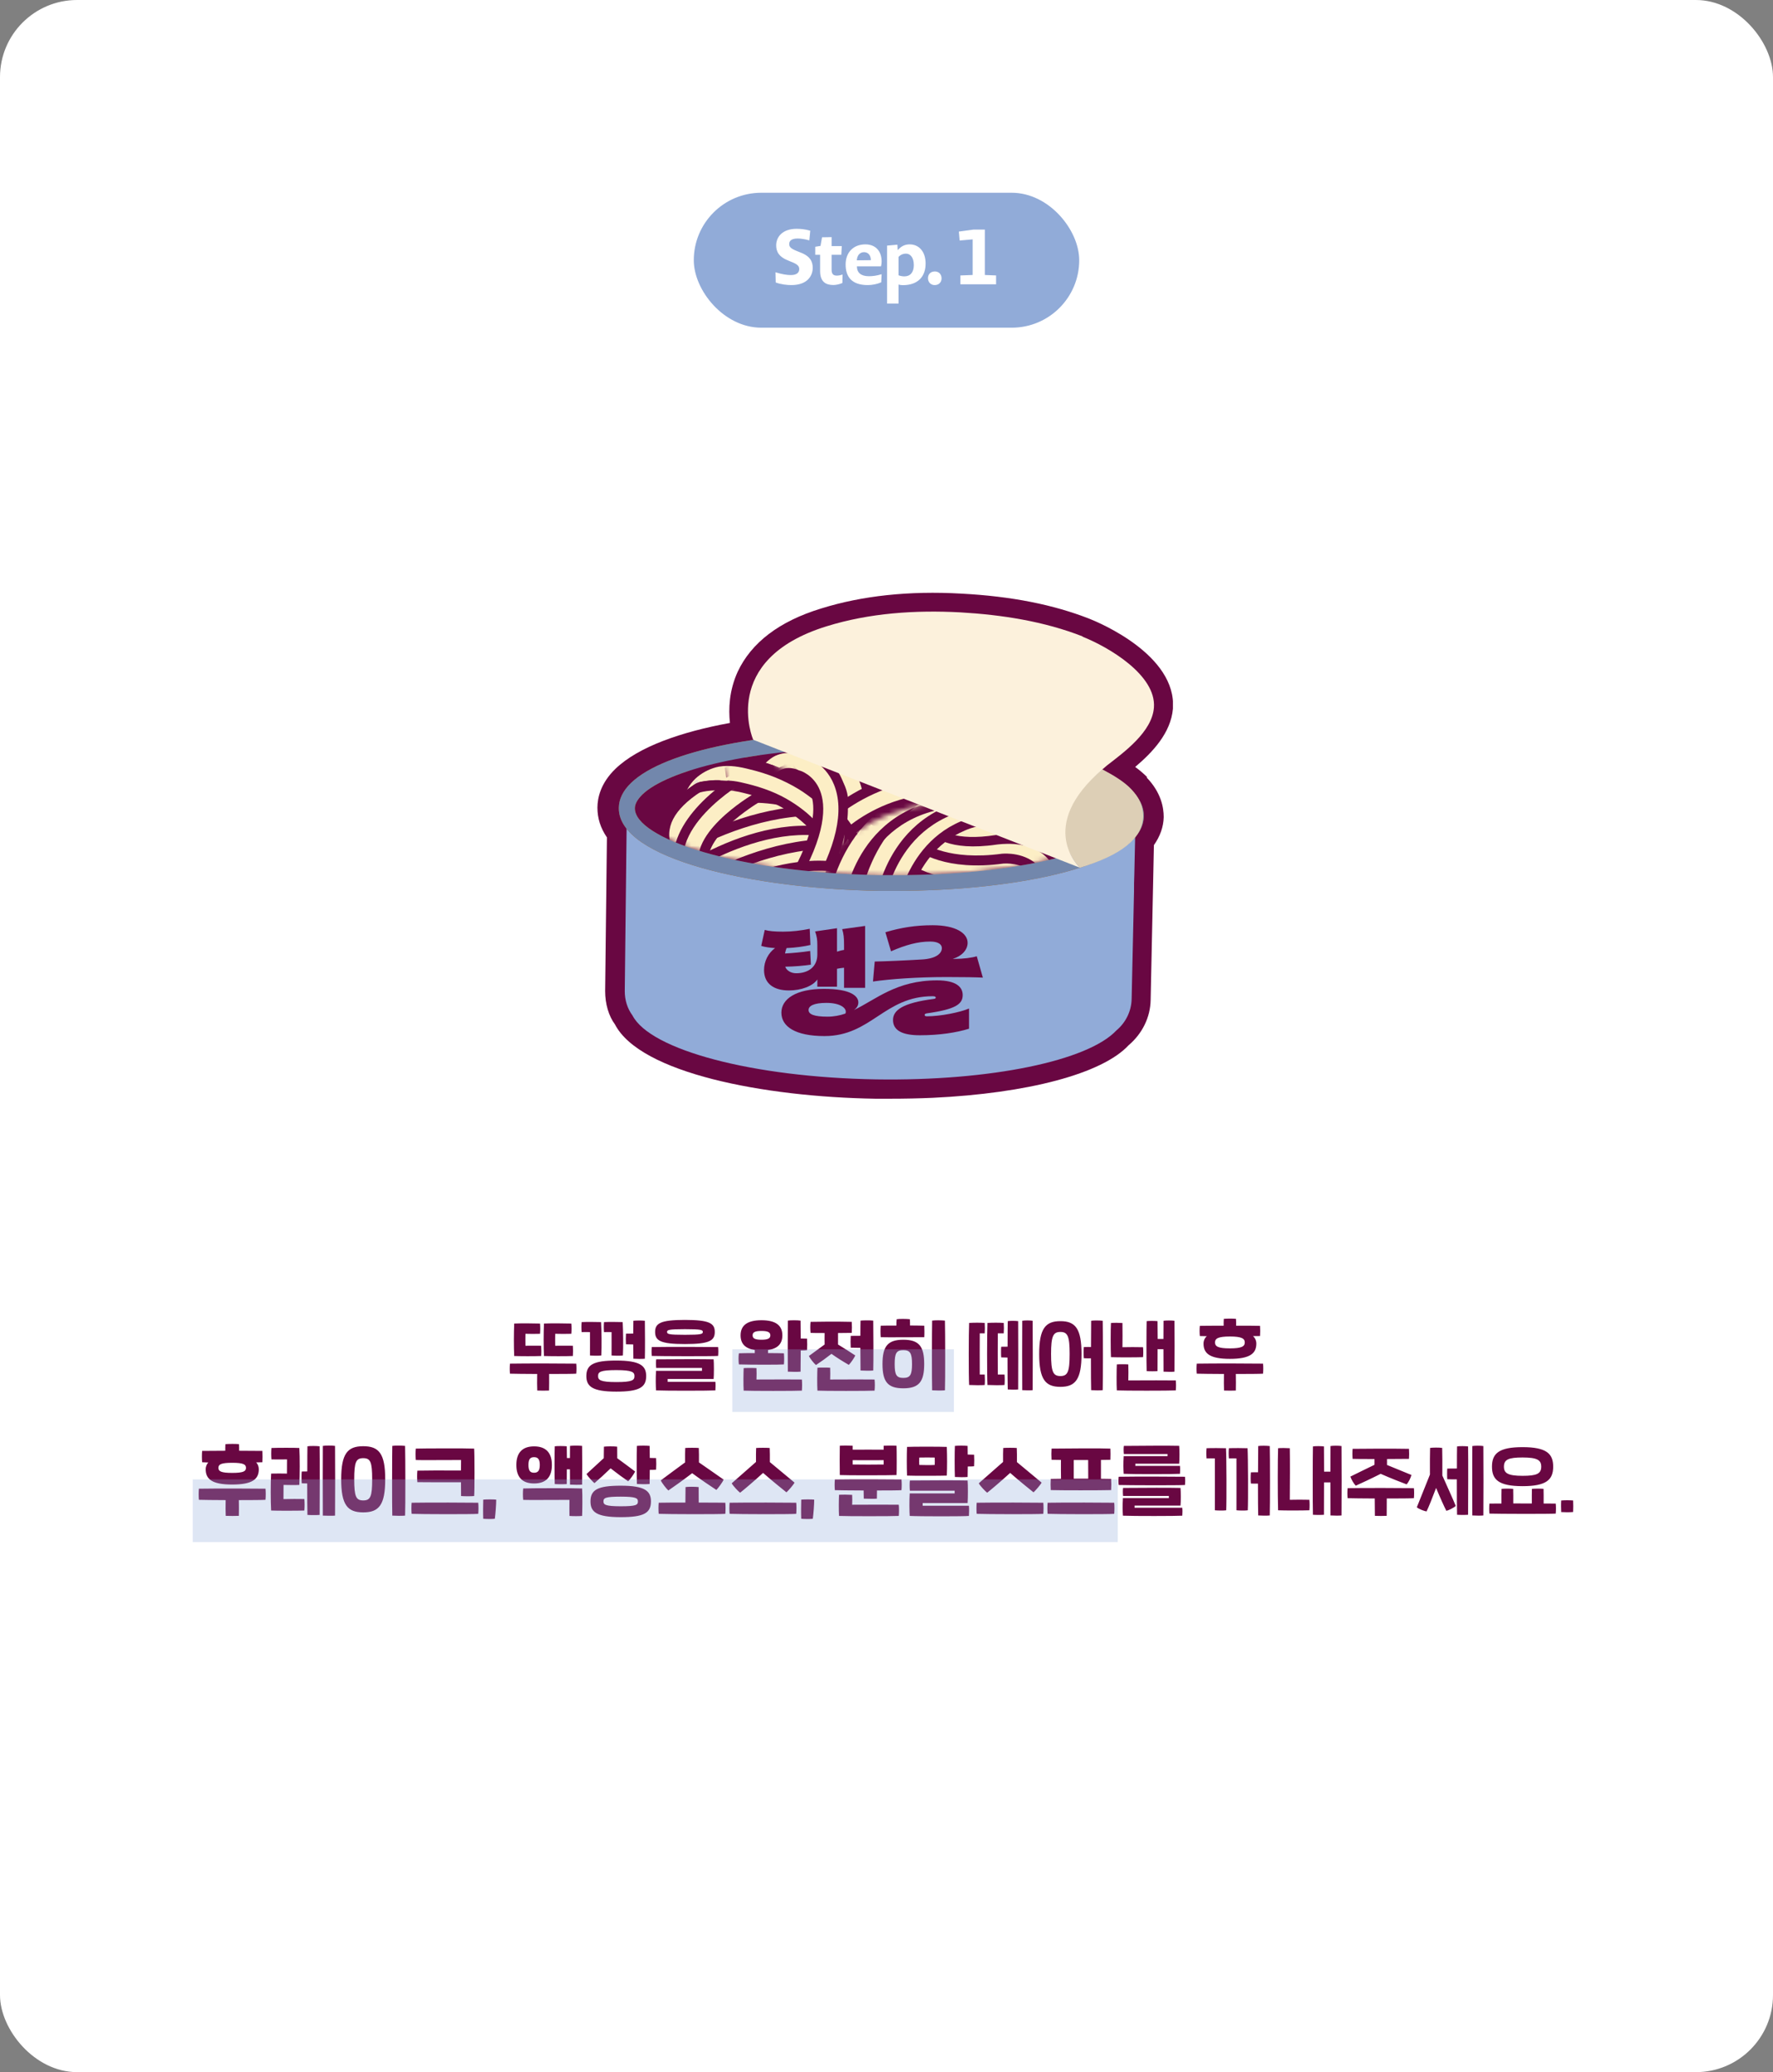<?xml version="1.0" encoding="UTF-8"?> <svg xmlns="http://www.w3.org/2000/svg" width="368" height="430" viewBox="0 0 368 430" fill="none"><rect x="0" y="0" width="368" height="430" fill="#808080" stroke="none"/><rect width="368" height="430" rx="16" fill="white"></rect><rect x="144" y="40" width="80" height="28" rx="14" fill="#91ABD8"></rect><path d="M168.687 55.592C168.687 57.144 167.663 59.16 164.239 59.16C163.359 59.16 162.031 59.016 161.007 58.616L160.959 56.504C162.383 56.936 163.343 57.08 164.143 57.08C165.503 57.08 165.887 56.456 165.887 55.848C165.887 55.352 165.695 54.952 164.591 54.472L163.839 54.168C161.599 53.32 161.103 52.2 161.103 50.888C161.119 49.144 162.415 47.48 165.359 47.48C166.143 47.48 167.215 47.576 168.175 47.88L167.983 49.88C166.927 49.592 166.127 49.496 165.567 49.496C164.239 49.496 163.807 50.008 163.807 50.632C163.807 51.16 164.031 51.544 165.343 52.072L166.095 52.376C168.207 53.16 168.687 54.328 168.687 55.592ZM174.845 58.728C174.221 59 173.517 59.144 172.973 59.144C171.501 59.144 170.221 58.584 170.221 56.232V52.872H169.213V51.208L170.301 51.032L170.621 49.24L172.605 49.208V51.064H174.717L174.621 52.872H172.605V55.976C172.605 56.92 173.021 57.192 173.677 57.192C173.965 57.192 174.317 57.16 174.877 56.968L174.845 58.728ZM182.908 58.584C182.044 58.968 181.004 59.16 180.108 59.16C176.716 59.16 175.516 57.368 175.516 54.888C175.516 52.424 177.084 50.712 179.612 50.712C181.676 50.712 182.988 52.04 182.988 54.28C182.988 54.552 182.956 54.904 182.86 55.272H177.852C177.868 56.6 178.716 57.32 180.348 57.32C181.1 57.32 181.932 57.224 182.988 56.904L182.908 58.584ZM180.748 53.992C180.748 52.92 180.156 52.328 179.324 52.328C178.572 52.328 177.9 52.888 177.836 54.024L180.748 53.992ZM192.117 54.696C192.117 57.336 190.581 59.176 187.381 59.176C187.061 59.176 186.757 59.128 186.501 59.048V63H184.117V50.968L186.261 50.776L186.325 51.912C187.125 51 187.925 50.712 188.821 50.712C190.677 50.712 192.117 52.136 192.117 54.696ZM189.669 55.032C189.669 53.32 188.869 52.632 188.021 52.632C187.509 52.632 186.981 52.808 186.501 53.304V57.128C186.917 57.288 187.349 57.352 187.717 57.352C188.933 57.352 189.669 56.504 189.669 55.032ZM195.428 57.768C195.428 58.568 194.868 59.16 194.004 59.16C193.172 59.16 192.612 58.552 192.612 57.72C192.612 56.92 193.156 56.328 194.036 56.328C194.868 56.328 195.428 56.92 195.428 57.768ZM199.339 59V57.16L201.883 57.064V49.672L199.179 49.912L199.019 48.056L202.075 47.64H204.411V57.064L206.747 57.16V59H199.339Z" fill="white"></path><rect width="180" height="180" transform="translate(94 78)" fill="white"></rect><g clip-path="url(#clip0_0_7263)"><path d="M238.084 161.249C237.344 160.509 236.543 159.83 235.618 159.151C239.194 156.129 243.018 152.119 243.45 147.06C244.251 135.894 228.033 129.169 226.183 128.429C218.659 125.468 209.964 123.74 199.542 123.185C188.689 122.568 178.946 123.617 170.435 126.27C161.74 128.922 155.944 133.364 153.107 139.41C151.319 143.358 151.195 147.121 151.504 150.021C141.39 151.872 132.51 154.956 127.762 159.522C124.678 162.483 124 165.567 124 167.603C124 169.763 124.617 171.798 125.973 173.772L125.603 205.667C125.603 208.32 126.343 210.849 127.638 212.577C132.88 222.694 158.534 227.63 181.659 228C182.707 228 183.756 228 184.804 228C187.764 228 190.724 227.938 193.561 227.815C213.294 226.889 228.773 222.818 234.261 216.895C237.098 214.489 238.763 211.096 238.825 207.518L239.503 175.376C240.798 173.526 241.476 171.613 241.538 169.577C241.538 167.542 240.983 164.457 238.023 161.372L238.084 161.249Z" fill="#690742"></path><path d="M130.107 167.418C129.922 182.718 129.861 190.368 129.676 205.667C129.676 207.58 130.231 209.307 131.279 210.726C134.979 217.882 156.131 223.558 181.846 223.99C205.712 224.36 225.877 220.103 231.735 213.811C233.585 212.268 234.818 209.924 234.88 207.333C235.065 198.388 235.188 193.946 235.374 185C235.374 183.643 235.374 182.903 235.435 181.546C235.497 178.214 235.559 176.549 235.62 173.217C235.62 172.785 235.62 172.6 235.62 172.168C235.62 170.935 235.62 170.318 235.682 169.084C214.407 196.784 133.807 180.929 130.046 167.356L130.107 167.418Z" fill="#91ABD8"></path><path d="M185.669 184.877C184.682 184.877 183.696 184.877 182.647 184.877C156.315 184.445 128.318 178.276 128.442 167.665C128.442 165.876 129.305 164.087 130.97 162.483C137.877 155.758 158.905 151.563 183.202 151.933C207.561 152.303 228.404 157.239 235.065 164.21C236.668 165.876 237.47 167.603 237.408 169.454C237.161 179.633 211.138 184.877 185.669 184.877ZM180.119 155.203C155.884 155.203 138.37 159.953 133.314 164.889C132.327 165.876 131.772 166.801 131.772 167.726C131.71 173.896 152.615 181.114 182.709 181.607C183.757 181.607 184.867 181.607 185.916 181.607C214.344 181.607 233.955 175.315 234.14 169.392C234.14 168.467 233.708 167.48 232.721 166.493C227.664 161.249 208.979 155.697 183.202 155.265C182.154 155.265 181.167 155.265 180.119 155.265L180.119 155.203Z" fill="#B66C1F"></path><mask id="mask0_0_7263" style="mask-type:luminance" maskUnits="userSpaceOnUse" x="131" y="151" width="104" height="31"><path d="M234.448 168.097C234.263 175.87 211.816 182.162 182.709 181.731C153.602 181.237 131.032 174.328 131.094 166.493C131.156 158.719 153.972 151.07 183.141 151.563C212.371 152.057 234.572 160.323 234.387 168.097L234.448 168.097Z" fill="white"></path></mask><g mask="url(#mask0_0_7263)"><path d="M158.719 165.012C158.288 165.012 157.856 164.951 157.424 164.765C155.574 164.025 154.649 162.051 155.328 160.2C155.451 159.83 156.746 156.56 160.138 155.018C161.741 154.278 164.393 153.723 167.908 155.141C169.758 155.882 170.683 157.979 169.943 159.83C169.203 161.681 167.106 162.545 165.256 161.866C164.516 161.619 162.851 160.941 162.049 162.791C161.494 164.149 160.138 165.012 158.658 165.012L158.719 165.012Z" fill="#690742"></path><path d="M158.721 163.038C158.721 163.038 158.351 163.038 158.166 162.914C157.364 162.606 156.932 161.681 157.241 160.879C157.364 160.57 158.351 158.041 161.002 156.869C162.852 156.067 164.887 156.128 167.231 156.992C168.032 157.3 168.464 158.226 168.094 159.028C167.786 159.83 166.861 160.2 166.059 159.891C164.579 159.336 163.346 159.213 162.297 159.706C160.817 160.323 160.201 161.927 160.201 161.927C159.954 162.544 159.337 162.976 158.721 162.976L158.721 163.038Z" fill="#FCEEC5"></path><path d="M175.492 179.818C174.197 179.818 172.964 179.139 172.347 177.906C170.867 175.129 168.462 172.168 166.18 170.256C165.194 169.454 164.207 168.713 163.097 168.035C160.63 166.493 157.794 165.382 154.464 164.58C153.045 164.21 151.38 163.901 150.27 164.087C149.469 164.21 148.79 164.58 148.174 165.074C147.064 165.999 146.57 167.541 147.002 169.084C147.495 170.996 146.324 172.97 144.412 173.464C142.5 173.957 140.527 172.785 140.034 170.873C138.924 166.616 140.28 162.297 143.549 159.521C145.09 158.226 146.94 157.362 148.975 156.992C151.565 156.498 154.032 156.992 156.19 157.547C160.26 158.534 163.775 159.953 166.92 161.866C168.277 162.729 169.634 163.716 170.867 164.703C173.889 167.233 176.849 170.873 178.761 174.451C179.686 176.178 179.069 178.399 177.281 179.325C176.726 179.633 176.171 179.756 175.554 179.756L175.492 179.818Z" fill="#690742"></path><path d="M175.493 177.782C174.938 177.782 174.383 177.474 174.137 176.98C172.472 173.957 170.005 170.872 167.477 168.713C166.367 167.788 165.257 166.986 164.147 166.307C161.495 164.642 158.473 163.469 154.897 162.606C153.17 162.174 151.381 161.804 149.84 162.112C148.73 162.297 147.681 162.791 146.818 163.531C145.091 165.012 144.351 167.294 144.968 169.639C145.215 170.441 144.721 171.304 143.858 171.551C142.995 171.798 142.193 171.243 141.946 170.441C141.021 166.986 142.131 163.408 144.783 161.187C146.078 160.138 147.62 159.398 149.223 159.089C151.443 158.719 153.663 159.151 155.575 159.645C159.46 160.57 162.728 161.927 165.688 163.716C166.922 164.457 168.155 165.382 169.388 166.369C172.225 168.713 175 172.168 176.788 175.561C177.22 176.301 176.912 177.227 176.172 177.659C175.925 177.782 175.678 177.844 175.432 177.844L175.493 177.782Z" fill="#FCEEC5"></path><path d="M155.389 193.452C153.663 193.452 152.121 192.157 151.813 190.368C151.504 188.394 152.861 186.543 154.834 186.296C173.889 183.458 182.399 178.708 186.161 175.192C188.011 173.464 188.751 170.873 188.135 168.344C187.456 165.691 185.545 163.655 182.955 162.915C164.269 157.609 140.096 184.815 139.849 185.124C138.492 186.605 136.272 186.728 134.792 185.432C133.312 184.137 133.127 181.854 134.484 180.374C135.594 179.14 161.988 149.589 184.928 156.005C189.985 157.424 193.87 161.496 195.165 166.678C196.398 171.798 194.918 176.981 191.095 180.497C184.558 186.605 172.718 190.985 155.883 193.452C155.698 193.452 155.513 193.452 155.328 193.452L155.389 193.452Z" fill="#690742"></path><path d="M155.389 191.416C154.649 191.416 153.971 190.861 153.848 190.121C153.724 189.257 154.341 188.455 155.143 188.332C170.868 185.987 181.783 182.101 187.58 176.733C189.985 174.451 190.971 171.181 190.17 167.85C189.368 164.457 186.901 161.866 183.571 160.94C163.714 155.326 138.678 183.458 138.369 183.766C137.814 184.383 136.827 184.445 136.211 183.89C135.594 183.335 135.532 182.347 136.087 181.731C137.136 180.497 162.666 151.81 184.435 157.979C188.813 159.213 192.143 162.668 193.191 167.171C194.24 171.551 192.945 175.993 189.738 179.016C183.51 184.877 172.04 189.01 155.636 191.416C155.574 191.416 155.451 191.416 155.389 191.416Z" fill="#FCEEC5"></path><path d="M171.545 173.341C171.052 173.341 170.62 173.155 170.312 172.724C164.515 165.259 147.742 169.516 147.557 169.516C146.693 169.762 145.83 169.207 145.645 168.405C145.398 167.541 145.953 166.678 146.755 166.493C147.495 166.308 165.687 161.742 172.779 170.811C173.334 171.49 173.21 172.477 172.532 173.032C172.224 173.279 171.915 173.341 171.545 173.341Z" fill="#FCEEC5"></path><path d="M167.599 176.425C167.044 176.425 166.428 176.302 165.873 175.993C157.239 171.305 145.584 175.438 145.461 175.438C143.611 176.117 141.514 175.129 140.836 173.279C140.157 171.428 141.144 169.33 142.994 168.652C143.611 168.467 157.856 163.47 169.264 169.639C170.991 170.564 171.669 172.785 170.744 174.513C170.066 175.746 168.833 176.425 167.599 176.425Z" fill="#690742"></path><path d="M171.546 175.376C170.498 175.376 169.388 174.883 168.709 173.957C164.577 168.652 152.121 170.441 148.112 171.49C146.139 171.983 144.227 170.811 143.734 168.899C143.241 166.986 144.412 165.012 146.324 164.518C148.359 163.963 166.736 159.645 174.444 169.516C175.678 171.058 175.369 173.34 173.828 174.574C173.149 175.068 172.409 175.315 171.608 175.315L171.546 175.376Z" fill="#690742"></path><path d="M167.599 176.425C167.044 176.425 166.428 176.302 165.873 175.993C157.239 171.305 145.584 175.438 145.461 175.438C143.611 176.117 141.514 175.129 140.836 173.279C140.157 171.428 141.144 169.33 142.994 168.652C143.611 168.467 157.856 163.47 169.264 169.639C170.991 170.564 171.669 172.785 170.744 174.513C170.066 175.746 168.833 176.425 167.599 176.425Z" fill="#FCEEC5"></path><path d="M224.518 182.718C224.518 182.718 224.086 182.718 223.84 182.718C221.866 182.347 220.571 180.497 220.941 178.522C221.373 176.302 221.496 173.34 220.016 171.675C218.475 170.009 215.515 169.824 214.466 169.886C207.744 170.071 203.181 168.837 200.591 166.122C198.864 164.272 198.371 162.174 198.556 160.755C198.741 158.781 200.591 157.239 202.503 157.485C204.353 157.671 205.771 159.213 205.771 161.002C206.018 161.495 207.929 162.914 214.096 162.668C214.651 162.668 221.188 162.174 225.381 166.739C228.218 169.824 229.143 174.204 228.095 179.756C227.786 181.484 226.245 182.718 224.58 182.718L224.518 182.718Z" fill="#690742"></path><path d="M224.519 180.682C224.519 180.682 224.334 180.682 224.21 180.682C223.347 180.558 222.792 179.695 222.977 178.893C223.717 175.006 223.224 172.107 221.559 170.256C219.03 167.418 214.405 167.85 214.344 167.85C208.362 168.035 204.292 167.048 202.134 164.765C200.469 162.976 200.592 161.187 200.592 161.002C200.654 160.138 201.455 159.645 202.257 159.583C203.12 159.645 203.737 160.385 203.675 161.249C203.675 161.31 203.675 161.989 204.415 162.729C205.279 163.593 207.745 165.012 214.097 164.765C214.22 164.765 220.202 164.272 223.779 168.22C226.122 170.811 226.924 174.636 225.999 179.51C225.875 180.25 225.197 180.805 224.457 180.805L224.519 180.682Z" fill="#FCEEC5"></path><path d="M134.176 187.776C133.128 187.776 132.079 187.283 131.339 186.419C130.106 184.877 130.353 182.594 131.894 181.36C132.943 180.558 157.856 161.125 181.475 169.207C183.387 169.824 184.373 171.922 183.695 173.772C183.078 175.685 181.043 176.672 179.132 175.993C159.213 169.207 136.581 186.851 136.396 186.974C135.718 187.468 134.978 187.776 134.176 187.776Z" fill="#690742"></path><path d="M134.177 185.741C133.745 185.741 133.252 185.556 132.943 185.124C132.388 184.445 132.512 183.458 133.19 182.965C134.177 182.163 158.227 163.408 180.797 171.12C181.599 171.366 182.03 172.292 181.784 173.094C181.475 173.896 180.612 174.328 179.81 174.081C158.844 166.925 135.348 185.247 135.102 185.432C134.793 185.679 134.485 185.741 134.115 185.741L134.177 185.741Z" fill="#FCEEC5"></path><path d="M138.43 189.627C137.074 189.627 135.717 188.825 135.162 187.53C134.545 186.234 134.854 184.63 135.84 183.582C136.025 183.396 157.609 166.184 176.294 172.909C178.144 173.587 179.131 175.623 178.452 177.536C177.774 179.386 175.739 180.374 173.827 179.695C160.075 174.76 142.192 187.715 140.959 188.702C140.65 189.01 140.28 189.257 139.849 189.442C139.417 189.627 138.924 189.689 138.492 189.689L138.43 189.627Z" fill="#690742"></path><path d="M138.431 187.53C137.814 187.53 137.259 187.16 137.012 186.604C136.766 186.049 136.889 185.371 137.321 184.877C137.506 184.692 158.349 168.467 175.554 174.698C176.356 175.006 176.788 175.87 176.479 176.672C176.171 177.474 175.308 177.906 174.506 177.597C159.521 172.168 140.527 186.234 139.602 186.975C139.479 187.098 139.294 187.221 139.109 187.345C138.924 187.406 138.677 187.468 138.492 187.468L138.431 187.53Z" fill="#FCEEC5"></path><path d="M137.692 194.624C136.643 194.624 135.595 194.131 134.855 193.267C133.622 191.725 133.868 189.442 135.41 188.208C136.458 187.345 161.31 167.973 184.929 176.055C186.779 176.672 187.827 178.769 187.149 180.62C186.532 182.471 184.497 183.52 182.586 182.841C162.729 175.993 140.097 193.637 139.85 193.822C139.172 194.316 138.432 194.624 137.63 194.624L137.692 194.624Z" fill="#690742"></path><path d="M137.692 192.588C137.261 192.588 136.767 192.403 136.459 191.971C135.904 191.293 136.027 190.306 136.706 189.812C137.692 189.01 161.742 170.256 184.313 177.967C185.114 178.214 185.546 179.139 185.299 179.941C184.991 180.743 184.128 181.175 183.326 180.929C162.359 173.711 138.926 192.033 138.679 192.218C138.371 192.465 138.062 192.527 137.692 192.527L137.692 192.588Z" fill="#FCEEC5"></path><path d="M213.174 195.611C213.174 195.611 212.742 195.611 212.495 195.611C210.522 195.241 209.227 193.39 209.597 191.416C209.843 189.936 209.72 189.072 209.412 188.825C209.103 188.455 208.24 188.332 207.623 188.332C193.44 190.244 186.842 185.185 186.163 184.568C184.622 183.273 184.437 180.99 185.732 179.51C187.027 178.029 189.247 177.782 190.727 179.016C190.912 179.139 195.783 182.656 206.822 181.175C207.438 181.114 211.817 180.805 214.654 183.951C216.01 185.432 217.429 188.147 216.627 192.712C216.319 194.439 214.777 195.673 213.112 195.673L213.174 195.611Z" fill="#690742"></path><path d="M213.17 193.637C213.17 193.637 212.985 193.637 212.862 193.637C211.999 193.452 211.444 192.65 211.567 191.786C211.937 189.812 211.69 188.332 210.889 187.468C209.717 186.173 207.497 186.358 207.497 186.358C193.807 188.208 187.763 183.273 187.517 183.088C186.838 182.533 186.777 181.546 187.332 180.867C187.887 180.188 188.873 180.127 189.552 180.682C189.552 180.682 194.917 184.939 207.189 183.273C207.435 183.273 211.012 182.965 213.232 185.371C214.774 187.036 215.205 189.38 214.65 192.403C214.527 193.144 213.849 193.699 213.109 193.699L213.17 193.637Z" fill="#FCEEC5"></path><path d="M220.697 184.754C219.032 184.754 217.552 183.582 217.182 181.916C215.763 175.5 210.768 175.87 209.288 176.179C196.831 178.338 191.528 174.39 190.973 173.958C189.431 172.662 189.185 170.441 190.48 168.899C191.713 167.357 193.933 167.11 195.475 168.344C195.721 168.467 199.298 170.688 207.993 169.146C213.173 168.035 221.992 170.194 224.212 180.435C224.643 182.409 223.41 184.322 221.437 184.754C221.19 184.754 220.943 184.815 220.635 184.815L220.697 184.754Z" fill="#690742"></path><path d="M220.696 182.718C219.956 182.718 219.339 182.224 219.154 181.484C217.242 172.785 209.781 174.019 208.856 174.204C197.077 176.24 192.391 172.539 192.206 172.353C191.527 171.798 191.404 170.811 191.959 170.133C192.514 169.454 193.501 169.331 194.179 169.886C194.302 169.947 198.249 172.785 208.301 171.058C212.186 170.256 220.141 171.243 222.238 180.805C222.423 181.669 221.868 182.471 221.004 182.656C220.881 182.656 220.758 182.656 220.696 182.656L220.696 182.718Z" fill="#FCEEC5"></path><path d="M218.165 188.332C216.192 188.332 214.589 186.728 214.589 184.754C214.589 182.409 213.664 181.669 213.417 181.422C211.875 180.127 208.792 180.25 207.805 180.373C194.3 182.409 189.984 177.165 189.244 176.117C188.134 174.451 188.565 172.23 190.23 171.12C191.834 170.009 193.992 170.441 195.102 171.922C195.349 172.168 198.062 174.636 206.695 173.279C207.374 173.155 213.602 172.23 218.042 175.87C219.769 177.289 221.804 179.942 221.866 184.63C221.866 186.604 220.324 188.27 218.289 188.27L218.165 188.332Z" fill="#690742"></path><path d="M218.165 186.296C217.302 186.296 216.623 185.617 216.562 184.753C216.562 182.533 215.883 180.99 214.65 179.88C212.06 177.659 207.497 178.399 207.435 178.399C194.917 180.312 191.278 175.561 190.908 175.006C190.415 174.266 190.6 173.279 191.34 172.785C192.018 172.292 193.005 172.477 193.498 173.155C193.622 173.279 196.582 176.795 206.942 175.253C207.188 175.253 212.923 174.266 216.685 177.412C218.658 179.078 219.707 181.545 219.768 184.692C219.768 185.555 219.09 186.296 218.227 186.296L218.165 186.296Z" fill="#FCEEC5"></path><path d="M214.283 191.601C214.283 191.601 213.851 191.601 213.605 191.601C211.631 191.231 210.336 189.38 210.706 187.406C210.953 185.926 210.83 185.062 210.521 184.815C210.213 184.445 209.35 184.383 208.733 184.322C194.488 186.296 187.951 181.175 187.273 180.558C185.731 179.263 185.546 176.98 186.841 175.5C188.074 173.957 190.356 173.772 191.836 175.006C192.021 175.129 196.893 178.646 207.931 177.165C208.548 177.104 212.926 176.795 215.763 179.941C217.12 181.422 218.538 184.137 217.736 188.702C217.428 190.429 215.886 191.663 214.221 191.663L214.283 191.601Z" fill="#690742"></path><path d="M214.284 189.565C214.284 189.565 214.099 189.565 213.975 189.565C213.112 189.38 212.557 188.578 212.68 187.715C213.05 185.741 212.804 184.26 212.002 183.396C210.83 182.101 208.61 182.286 208.61 182.286C194.92 184.137 188.877 179.201 188.63 179.016C187.952 178.461 187.89 177.474 188.445 176.795C189 176.117 189.987 176.055 190.665 176.61C190.788 176.672 196.153 180.867 208.302 179.201C208.548 179.201 212.125 178.893 214.407 181.299C215.949 182.964 216.38 185.309 215.825 188.332C215.702 189.072 215.024 189.627 214.284 189.627L214.284 189.565Z" fill="#FCEEC5"></path><path d="M185.05 190.244C185.05 190.244 184.618 190.244 184.372 190.244C182.398 189.874 181.103 188.023 181.473 186.049C182.953 177.844 191.093 162.729 210.58 163.593C212.554 163.716 214.095 165.382 213.972 167.356C213.849 169.33 212.184 170.873 210.21 170.749C191.895 169.886 188.688 186.604 188.565 187.345C188.257 189.072 186.715 190.306 185.05 190.306L185.05 190.244Z" fill="#690742"></path><path d="M185.05 188.208C185.05 188.208 184.865 188.208 184.742 188.208C183.878 188.023 183.323 187.221 183.447 186.358C183.447 186.111 187.64 164.395 210.457 165.567C211.32 165.567 211.999 166.369 211.937 167.233C211.937 168.097 211.197 168.714 210.334 168.714L210.272 168.714C190.292 167.727 186.653 186.172 186.53 186.913C186.407 187.653 185.728 188.208 184.988 188.208L185.05 188.208Z" fill="#FCEEC5"></path><path d="M180.12 190.614C180.12 190.614 179.812 190.614 179.689 190.614C177.715 190.368 176.297 188.579 176.544 186.604C177.592 177.474 185.485 160.2 207.685 160.015C209.659 160.015 211.262 161.619 211.262 163.593C211.262 165.567 209.659 167.233 207.685 167.233C186.349 167.418 183.759 186.666 183.635 187.468C183.389 189.319 181.847 190.614 180.059 190.614L180.12 190.614Z" fill="#690742"></path><path d="M180.12 188.578C180.12 188.578 179.997 188.578 179.935 188.578C179.072 188.455 178.455 187.715 178.578 186.851C178.578 186.604 181.723 162.298 207.685 162.051C208.549 162.051 209.227 162.729 209.289 163.593C209.289 164.457 208.61 165.197 207.747 165.197C184.56 165.444 181.847 186.296 181.723 187.221C181.6 188.023 180.922 188.64 180.182 188.64L180.12 188.578Z" fill="#FCEEC5"></path><path d="M212.555 170.194C211.507 170.194 210.52 169.763 209.78 168.899C200.099 157.301 175.863 167.233 175.617 167.357C173.767 168.097 171.67 167.233 170.93 165.444C170.19 163.593 170.992 161.496 172.842 160.755C174.013 160.262 202.257 148.664 215.33 164.334C216.625 165.876 216.379 168.159 214.899 169.392C214.22 169.948 213.419 170.256 212.617 170.256L212.555 170.194Z" fill="#690742"></path><path d="M212.555 168.158C212.124 168.158 211.63 167.973 211.322 167.603C200.653 154.833 175.062 165.382 174.815 165.506C174.013 165.876 173.088 165.506 172.718 164.642C172.41 163.84 172.718 162.914 173.582 162.606C174.753 162.113 201.578 151.07 213.727 165.629C214.282 166.308 214.22 167.295 213.542 167.85C213.234 168.097 212.864 168.22 212.555 168.22L212.555 168.158Z" fill="#FCEEC5"></path><path d="M171.731 187.53C171.115 187.53 170.498 187.345 169.881 187.036C168.155 186.049 167.6 183.828 168.586 182.101C174.815 171.551 174.383 166.308 173.52 164.087C172.595 161.742 170.621 161.064 170.498 161.064C168.648 160.509 167.538 158.534 168.031 156.622C168.586 154.71 170.498 153.599 172.348 154.093C172.903 154.216 177.775 155.635 180.056 161.187C182.523 167.233 180.735 175.5 174.691 185.741C174.013 186.851 172.841 187.53 171.608 187.53L171.731 187.53Z" fill="#690742"></path><path d="M171.732 185.556C171.732 185.556 171.177 185.494 170.931 185.309C170.191 184.877 169.944 183.89 170.376 183.15C176.789 172.292 176.666 166.369 175.432 163.285C174.137 160.015 171.301 159.151 171.177 159.151C170.314 158.905 169.821 158.041 170.067 157.239C170.314 156.375 171.177 155.882 171.979 156.128C172.164 156.128 176.419 157.362 178.331 162.051C180.551 167.48 178.824 175.13 173.151 184.754C172.842 185.247 172.349 185.556 171.794 185.556L171.732 185.556Z" fill="#FCEEC5"></path><path d="M224.396 190.429C224.396 190.429 223.78 190.429 223.471 190.306C221.56 189.812 220.388 187.838 220.881 185.926C221.375 184.013 221.128 181.916 220.141 179.633C218.168 175.191 214.345 172.477 211.508 170.934C190.726 159.892 176.604 173.649 175.988 174.266C174.569 175.685 172.288 175.685 170.931 174.266C169.513 172.847 169.513 170.626 170.931 169.207C171.116 169.022 189.308 150.946 214.961 164.58C220.511 167.541 224.581 171.736 226.802 176.734C228.467 180.558 228.837 184.26 227.973 187.776C227.542 189.38 226.123 190.491 224.52 190.491L224.396 190.429Z" fill="#690742"></path><path d="M224.396 188.394C224.396 188.394 224.149 188.394 223.964 188.394C223.101 188.147 222.607 187.283 222.854 186.481C223.471 184.137 223.162 181.607 221.991 178.893C219.832 173.958 215.577 170.935 212.432 169.269C190.232 157.424 175.185 172.292 174.507 172.909C173.828 173.526 172.903 173.526 172.287 172.909C171.67 172.292 171.67 171.305 172.287 170.688C172.472 170.503 189.615 153.537 213.912 166.431C219.031 169.146 222.854 173.032 224.827 177.597C226.307 180.99 226.677 184.26 225.876 187.283C225.691 187.962 225.074 188.455 224.334 188.455L224.396 188.394Z" fill="#FCEEC5"></path><path d="M141.824 179.88C140.899 179.88 140.036 179.571 139.296 178.893C137.939 177.597 136.459 175.006 137.014 171.86C137.754 167.171 142.318 162.976 151.013 159.028C152.863 158.226 154.959 159.028 155.761 160.817C156.563 162.606 155.761 164.765 153.973 165.567C145.278 169.454 144.291 172.353 144.168 172.847C144.106 173.217 144.168 173.464 144.353 173.587C145.833 174.945 145.894 177.165 144.538 178.646C143.859 179.386 142.873 179.757 141.886 179.757L141.824 179.88Z" fill="#690742"></path><path d="M141.698 177.844C141.328 177.844 140.958 177.721 140.649 177.412C139.848 176.672 138.553 174.76 138.984 172.169C139.601 168.22 143.918 164.457 151.811 160.879C152.613 160.509 153.538 160.879 153.908 161.681C154.278 162.483 153.908 163.408 153.106 163.778C144.226 167.788 142.376 171.058 142.129 172.6C141.883 174.081 142.808 175.006 142.808 175.068C143.424 175.685 143.424 176.672 142.808 177.289C142.499 177.597 142.068 177.783 141.636 177.783L141.698 177.844Z" fill="#FCEEC5"></path><path d="M144.352 185.679C143.057 185.679 141.885 185 141.207 183.828C135.78 174.019 146.572 164.395 153.787 160.262C155.514 159.275 157.734 159.891 158.72 161.619C159.707 163.346 159.09 165.567 157.425 166.554C157.302 166.616 144.29 174.451 147.559 180.373C148.545 182.101 147.867 184.322 146.14 185.247C145.585 185.555 144.969 185.679 144.414 185.679L144.352 185.679Z" fill="#690742"></path><path d="M144.351 183.643C143.796 183.643 143.241 183.335 142.994 182.841C137.136 172.292 154.094 162.421 154.773 162.051C155.513 161.619 156.499 161.866 156.931 162.668C157.363 163.408 157.116 164.395 156.314 164.827C156.191 164.889 141.391 173.526 145.708 181.361C146.139 182.101 145.831 183.088 145.091 183.52C144.844 183.643 144.598 183.705 144.351 183.705L144.351 183.643Z" fill="#FCEEC5"></path><mask id="mask1_0_7263" style="mask-type:luminance" maskUnits="userSpaceOnUse" x="149" y="155" width="37" height="28"><path d="M149.348 155.758C150.458 160.632 151.074 163.038 152.184 167.912C161.558 173.711 166.244 176.672 175.618 182.533C179.626 179.942 181.661 178.646 185.67 176.055C176.481 168.035 171.856 164.087 162.606 156.067C157.303 155.943 154.651 155.882 149.348 155.82L149.348 155.758Z" fill="white"></path></mask><g mask="url(#mask1_0_7263)"><path d="M175.496 179.818C174.201 179.818 172.968 179.139 172.351 177.906C170.871 175.129 168.466 172.168 166.184 170.256C165.198 169.454 164.211 168.713 163.101 168.035C160.634 166.493 157.798 165.382 154.468 164.58C153.049 164.21 151.384 163.901 150.274 164.087C149.473 164.21 148.794 164.58 148.178 165.074C147.068 165.999 146.574 167.541 147.006 169.084C147.499 170.996 146.328 172.97 144.416 173.464C142.504 173.957 140.531 172.785 140.037 170.873C138.927 166.616 140.284 162.297 143.552 159.521C145.094 158.226 146.944 157.362 148.979 156.992C151.569 156.498 154.036 156.992 156.194 157.547C160.264 158.534 163.779 159.953 166.924 161.866C168.281 162.729 169.638 163.716 170.871 164.703C173.893 167.233 176.853 170.873 178.765 174.451C179.69 176.178 179.073 178.399 177.284 179.325C176.729 179.633 176.174 179.756 175.558 179.756L175.496 179.818Z" fill="#690742"></path><path d="M175.497 177.782C174.942 177.782 174.387 177.474 174.141 176.98C172.476 173.957 170.009 170.872 167.481 168.713C166.371 167.788 165.261 166.986 164.151 166.307C161.499 164.642 158.477 163.469 154.9 162.606C153.174 162.174 151.385 161.804 149.844 162.112C148.734 162.297 147.685 162.791 146.822 163.531C145.095 165.012 144.355 167.294 144.972 169.639C145.219 170.441 144.725 171.304 143.862 171.551C142.999 171.798 142.197 171.243 141.95 170.441C141.025 166.986 142.135 163.408 144.787 161.187C146.082 160.138 147.624 159.398 149.227 159.089C151.447 158.719 153.667 159.151 155.579 159.645C159.464 160.57 162.732 161.927 165.692 163.716C166.926 164.457 168.159 165.382 169.392 166.369C172.229 168.713 175.004 172.168 176.792 175.561C177.224 176.301 176.916 177.227 176.176 177.659C175.929 177.782 175.682 177.844 175.436 177.844L175.497 177.782Z" fill="#FCEEC5"></path></g><path d="M144.043 162.544C144.043 162.544 147.681 161.496 150.826 162.051C150.641 160.817 150.58 160.2 150.395 158.966C150.395 158.966 146.386 160.447 146.263 160.509C146.14 160.509 144.043 162.544 144.043 162.544Z" fill="#FCEEC5"></path><path d="M143.859 162.791C143.859 162.791 144.538 162.483 145.154 162.298C144.969 162.051 144.846 161.927 144.599 161.681C144.291 162.051 144.168 162.174 143.859 162.544C143.859 162.606 143.859 162.668 143.859 162.729L143.859 162.791Z" fill="#EBE0D1"></path><path d="M144.843 164.58C144.843 164.58 147.556 163.593 151.318 164.21C151.688 163.408 151.811 162.976 152.181 162.174C152.181 162.174 148.296 161.557 145.09 162.359C144.966 163.285 144.905 163.717 144.781 164.642L144.843 164.58Z" fill="#690742"></path><path d="M166.552 188.331C165.935 188.331 165.318 188.146 164.702 187.838C162.975 186.851 162.42 184.63 163.407 182.903C169.635 172.353 169.142 167.109 168.34 164.888C167.415 162.544 165.442 161.866 165.318 161.866C163.468 161.31 162.358 159.336 162.852 157.424C163.407 155.511 165.257 154.401 167.168 154.894C167.723 155.018 172.595 156.437 174.877 161.989C177.405 168.035 175.617 176.302 169.573 186.542C168.895 187.653 167.723 188.331 166.49 188.331L166.552 188.331Z" fill="#690742"></path><path d="M166.552 186.296C166.552 186.296 165.997 186.234 165.75 186.049C165.01 185.617 164.764 184.63 165.195 183.89C171.609 173.032 171.424 167.11 170.19 164.025C168.895 160.755 166.059 159.892 165.935 159.892C165.072 159.645 164.579 158.781 164.825 157.979C165.072 157.115 165.935 156.622 166.737 156.869C166.922 156.869 171.177 158.103 173.089 162.791C175.309 168.22 173.582 175.87 167.909 185.494C167.6 185.987 167.107 186.296 166.552 186.296Z" fill="#FCEEC5"></path><mask id="mask2_0_7263" style="mask-type:luminance" maskUnits="userSpaceOnUse" x="159" y="155" width="9" height="6"><path d="M167.475 156.19C166.55 157.979 166.057 158.905 165.132 160.694C163.713 160.077 162.973 159.768 161.555 159.151L159.273 156.252C161.247 155.82 162.233 155.573 164.145 155.08C165.44 155.511 166.119 155.758 167.414 156.19L167.475 156.19Z" fill="white"></path></mask><g mask="url(#mask2_0_7263)"><path d="M158.717 163.038C158.717 163.038 158.347 163.038 158.162 162.914C157.36 162.606 156.928 161.681 157.237 160.879C157.237 160.755 158.408 157.732 161.492 156.622C163.218 156.005 165.13 156.128 167.165 156.992C167.967 157.301 168.398 158.226 168.028 159.028C167.72 159.83 166.795 160.2 165.993 159.892C164.637 159.336 163.465 159.213 162.478 159.583C160.813 160.138 160.135 161.927 160.135 161.927C159.888 162.544 159.272 162.976 158.655 162.976L158.717 163.038Z" fill="#FCEEC5"></path></g><mask id="mask3_0_7263" style="mask-type:luminance" maskUnits="userSpaceOnUse" x="148" y="177" width="31" height="12"><path d="M178.453 179.387C178.453 179.387 176.233 185.432 176.171 188.825C166.551 188.825 161.679 188.825 152.059 188.764C150.456 186.234 149.654 185.001 148.051 182.471C150.086 180.991 151.072 180.25 153.107 178.831C159.028 178.214 161.988 177.906 167.908 177.289C172.163 178.091 174.259 178.523 178.453 179.387Z" fill="white"></path></mask><g mask="url(#mask3_0_7263)"><path d="M141.328 196.907C139.91 196.907 138.614 196.105 137.998 194.748C137.443 193.453 137.689 191.849 138.676 190.8C140.403 188.949 161.678 173.834 179.068 180.127C180.918 180.806 181.905 182.842 181.227 184.754C180.548 186.666 178.513 187.592 176.602 186.913C162.911 181.916 145.028 194.933 143.795 195.859C143.486 196.167 143.055 196.414 142.623 196.599C142.191 196.784 141.76 196.846 141.266 196.846L141.328 196.907Z" fill="#690742"></path><path d="M141.329 194.871C140.713 194.871 140.158 194.501 139.911 193.946C139.664 193.391 139.788 192.712 140.219 192.219C141.638 190.676 162.173 176.179 178.453 182.101C179.255 182.41 179.686 183.273 179.378 184.075C179.07 184.877 178.206 185.309 177.405 185.001C162.358 179.572 143.488 193.638 142.501 194.378C142.378 194.563 142.193 194.686 141.946 194.748C141.761 194.81 141.576 194.871 141.391 194.871L141.329 194.871Z" fill="#FCEEC5"></path></g><mask id="mask4_0_7263" style="mask-type:luminance" maskUnits="userSpaceOnUse" x="168" y="166" width="31" height="22"><path d="M173.952 175.438C173.952 175.438 183.511 166.061 198.064 166.739C189.431 175.129 185.176 179.324 176.604 187.715C173.582 187.036 172.04 186.666 168.957 185.987C170.93 181.73 171.979 179.633 173.952 175.376L173.952 175.438Z" fill="white"></path></mask><g mask="url(#mask4_0_7263)"><path d="M173.581 190.799C173.581 190.799 173.334 190.799 173.149 190.799C171.176 190.552 169.758 188.763 170.004 186.789C171.053 177.659 178.885 160.385 201.085 160.138C203.058 160.138 204.661 161.742 204.661 163.716C204.661 165.69 203.058 167.356 201.085 167.356C179.625 167.603 177.158 186.789 177.035 187.591C176.85 189.442 175.246 190.799 173.458 190.799L173.581 190.799Z" fill="#690742"></path><path d="M173.58 188.763C173.58 188.763 173.457 188.763 173.395 188.763C172.532 188.64 171.915 187.9 171.977 187.036C171.977 186.789 175.122 162.483 201.084 162.236C201.947 162.236 202.626 162.914 202.687 163.778C202.687 164.642 202.009 165.382 201.146 165.382C177.897 165.629 175.245 186.543 175.122 187.406C174.999 188.208 174.32 188.825 173.58 188.825L173.58 188.763Z" fill="#FCEEC5"></path></g><path d="M175.248 172.785C175.248 173.834 175.187 174.327 175.125 175.376C175.742 174.451 176.112 174.019 176.728 173.094C176.173 172.97 175.865 172.909 175.248 172.785Z" fill="#690742"></path></g><path d="M185.669 184.877C184.682 184.877 183.696 184.877 182.647 184.877C156.315 184.445 128.318 178.276 128.442 167.665C128.442 165.876 129.305 164.087 130.97 162.483C137.877 155.758 158.905 151.563 183.202 151.933C207.561 152.303 228.404 157.239 235.065 164.21C236.668 165.876 237.47 167.603 237.408 169.454C237.161 179.633 211.138 184.877 185.669 184.877ZM180.119 155.203C155.884 155.203 138.37 159.953 133.314 164.889C132.327 165.876 131.772 166.801 131.772 167.726C131.71 173.896 152.615 181.114 182.709 181.607C183.757 181.607 184.867 181.607 185.916 181.607C214.344 181.607 233.955 175.315 234.14 169.392C234.14 168.467 233.708 167.48 232.721 166.493C227.664 161.249 208.979 155.697 183.202 155.265C182.154 155.265 181.167 155.265 180.119 155.265L180.119 155.203Z" fill="#7287AC"></path><path d="M237.288 169.331C237.288 167.357 236.486 165.506 234.759 163.717C233.341 162.236 231.244 160.941 228.778 159.645C215.457 170.688 223.042 178.955 224.152 180.065C232.478 177.536 237.226 174.081 237.288 169.331Z" fill="#DDCFB6"></path><path d="M224.706 132.069C216.689 128.922 207.87 127.565 199.299 127.072C189.987 126.578 180.49 127.195 171.548 129.971C149.225 136.881 156.317 153.476 156.317 153.476L156.563 153.599L224.151 180.065C224.151 180.065 214.839 171.552 228.899 159.583C229.207 159.336 229.454 159.09 229.762 158.843C233.339 156.067 239.136 151.872 239.506 146.813C239.999 140.089 230.132 134.289 224.706 132.13L224.706 132.069Z" fill="#FCF1DC"></path></g><path d="M204 202.868L202.735 198.435C201.812 198.744 199.866 198.983 198.262 198.983H197.75C199.575 198.435 200.838 197.148 200.838 195.647C200.838 193.692 198.456 192 193.569 192C190.02 192 186.955 192.501 183.77 193.454L184.937 197.41C187.952 196.1 190.48 195.385 193.081 195.385C194.784 195.385 195.489 196.004 195.489 196.744C195.489 197.911 194.2 198.936 191.381 199.104C188.294 199.294 183.48 199.509 181.558 199.533L181.193 203.68C184.839 203.155 190.48 202.75 196.436 202.75C199.815 202.75 202.758 202.797 203.997 202.869L204 202.868Z" fill="#690742"></path><path d="M191.915 210.614C191.915 210.448 192.061 210.328 192.401 210.281C198.333 209.447 199.816 208.375 199.816 206.491C199.816 204.846 198.503 203.441 194.491 203.441C186.018 203.441 181.783 207.443 177.218 209.612C177.876 209.156 178.155 208.621 178.155 208.017C178.155 206.753 176.672 205.204 171.032 205.204C165.221 205.204 162.182 207.302 162.182 210.138C162.182 213.022 165.075 215 171.129 215C180.854 215 183.527 206.73 193.593 206.73C194.105 206.73 194.225 206.873 194.225 207.016C194.225 207.159 194.127 207.255 193.739 207.302C187.297 208.136 185.352 209.662 185.352 211.664C185.352 213.785 187.2 214.833 190.918 214.833C195.002 214.833 198.503 214.285 201.129 213.474V209.28C199.33 210.067 195.196 210.9 192.377 210.9C192.085 210.9 191.915 210.804 191.915 210.614ZM167.823 209.59C167.823 208.755 168.892 208.113 171.517 208.113C174.24 208.113 175.553 209.066 175.553 209.948C175.553 210.119 175.52 210.243 175.458 210.336C174.302 210.731 173.093 210.973 171.761 210.973C168.989 210.973 167.823 210.496 167.823 209.59Z" fill="#690742"></path><path d="M169.645 203.25V204.752H173.729V201.034C174.167 200.938 174.848 200.844 175.188 200.819V204.989H179.563V192.143L174.798 192.811C175.114 193.812 175.188 194.623 175.188 196.123V197.124C174.798 197.171 174.143 197.34 173.729 197.483V192.619L169.183 193.287C169.549 194.36 169.645 194.956 169.645 196.123V198.078C169.645 200.509 167.919 201.963 165.245 201.963C164.102 201.963 163.203 201.318 162.983 200.603C164.831 200.58 166.849 200.413 168.308 200.174L168.162 197.338C166.436 197.6 164.662 197.767 162.935 197.863C162.983 197.577 163.129 197.052 163.251 196.743C165.075 196.67 166.898 196.409 168.21 196.098L168.064 192.737C166.216 193.119 164.37 193.333 162.522 193.333C160.771 193.333 159.531 193.213 158.729 192.975L158 196.287C158.729 196.526 159.726 196.669 160.869 196.74C159.459 197.764 158.583 199.48 158.583 201.292C158.583 204.175 160.674 205.534 163.762 205.534C166.218 205.534 168.722 204.653 169.646 203.247L169.645 203.25Z" fill="#690742"></path><path d="M112.327 281.392C111.015 281.456 107.815 281.44 106.727 281.392C106.631 279.52 106.647 276.496 106.727 274.656C108.119 274.592 110.487 274.608 112.087 274.656C112.151 275.264 112.151 276.176 112.087 276.784C111.447 276.816 109.783 276.816 109.063 276.784C109.047 277.52 109.047 278.576 109.063 279.264C109.847 279.264 111.623 279.248 112.327 279.264C112.375 279.888 112.375 280.88 112.327 281.392ZM118.903 281.392C117.591 281.456 113.991 281.44 112.903 281.392C112.807 279.52 112.823 276.496 112.903 274.656C114.295 274.592 116.983 274.608 118.583 274.656C118.647 275.264 118.647 276.176 118.583 276.784C117.943 276.816 115.959 276.816 115.239 276.784C115.223 277.52 115.223 278.576 115.239 279.264C116.023 279.264 118.199 279.248 118.903 279.264C118.951 279.888 118.951 280.88 118.903 281.392ZM119.607 282.976C119.671 283.568 119.671 284.384 119.607 285.056C118.999 285.104 116.615 285.12 113.975 285.12C113.975 286.272 113.991 287.888 113.959 288.56C113.431 288.592 112.151 288.592 111.511 288.56C111.479 287.968 111.463 286.32 111.495 285.12C108.967 285.104 106.647 285.088 105.847 285.056C105.783 284.48 105.783 283.6 105.847 282.976C109.175 282.912 118.103 282.944 119.607 282.976ZM131.43 278.992C130.838 278.992 130.294 278.976 129.926 278.96C129.878 278.352 129.878 277.36 129.926 276.752C130.278 276.736 130.838 276.736 131.43 276.736C131.43 275.568 131.446 274.528 131.462 274.08C131.894 274.016 133.286 274 133.846 274.08C133.878 275.808 133.894 280.368 133.846 281.952C133.35 282.016 132.022 282 131.462 281.952C131.446 281.408 131.43 280.256 131.43 278.992ZM122.454 281.28C122.454 280.096 122.47 277.6 122.454 276.432C122.15 276.416 121.062 276.416 120.726 276.432C120.662 275.808 120.662 274.944 120.726 274.352C121.526 274.304 124.15 274.32 124.758 274.352C124.87 276.208 124.902 279.424 124.806 281.28C124.39 281.36 123.03 281.344 122.454 281.28ZM126.934 276.432C126.63 276.416 125.702 276.416 125.366 276.432C125.302 275.808 125.302 274.944 125.366 274.352C126.166 274.304 128.63 274.32 129.238 274.352C129.35 276.208 129.382 279.424 129.286 281.28C128.87 281.36 127.51 281.344 126.934 281.28C126.934 280.096 126.95 277.6 126.934 276.432ZM127.91 282.336C132.886 282.336 134.118 283.424 134.118 285.552C134.118 287.92 132.646 288.784 127.91 288.784C122.934 288.784 121.702 287.696 121.702 285.552C121.702 283.2 123.174 282.336 127.91 282.336ZM127.91 286.8C131.286 286.8 131.686 286.4 131.686 285.552C131.686 284.768 131.27 284.32 127.91 284.32C124.534 284.32 124.134 284.72 124.134 285.552C124.134 286.352 124.55 286.8 127.91 286.8ZM142.165 278.912C137.077 278.912 135.973 278.208 135.973 276.4C135.973 274.608 137.077 273.904 142.165 273.904C147.253 273.904 148.357 274.608 148.357 276.4C148.357 278.208 147.253 278.912 142.165 278.912ZM142.165 276.992C145.573 276.992 145.877 276.832 145.877 276.4C145.877 275.984 145.573 275.824 142.165 275.824C138.757 275.824 138.453 275.984 138.453 276.4C138.453 276.832 138.757 276.992 142.165 276.992ZM135.285 281.376C135.221 280.832 135.221 280.128 135.285 279.536C138.613 279.472 147.541 279.504 149.045 279.536C149.109 280.096 149.109 280.752 149.045 281.376C147.669 281.472 137.173 281.44 135.285 281.376ZM136.165 288.528C136.101 287.648 136.069 285.936 136.165 284.464H145.701V283.872H136.197C136.133 283.344 136.133 282.448 136.197 282.08C140.853 282.032 146.149 282.032 148.117 282.08C148.197 282.704 148.197 285.472 148.117 286.16H138.581V286.752H148.485C148.549 287.28 148.517 288.016 148.485 288.528C147.445 288.608 138.213 288.624 136.165 288.528ZM162.707 283.136C161.971 283.216 155.891 283.216 153.363 283.136C153.267 282.448 153.267 281.488 153.363 280.832C153.827 280.8 155.155 280.784 156.659 280.784V280.144C154.643 279.84 153.715 278.816 153.715 277.104C153.715 275.072 155.059 273.968 158.051 273.968C161.043 273.968 162.387 275.072 162.387 277.104C162.387 278.816 161.459 279.856 159.411 280.144V280.784C160.899 280.8 162.195 280.8 162.707 280.832C162.771 281.584 162.771 282.48 162.707 283.136ZM167.507 277.792C167.555 278.464 167.555 279.52 167.507 280.176C167.267 280.224 166.819 280.24 166.195 280.24C166.195 282.096 166.179 283.824 166.163 284.64C165.619 284.704 164.131 284.672 163.523 284.64C163.491 282.832 163.491 275.664 163.523 274.048C163.987 273.952 165.539 273.952 166.163 274.048C166.179 274.784 166.195 276.192 166.195 277.76C166.739 277.76 167.171 277.776 167.507 277.792ZM156.211 277.104C156.211 277.696 156.611 278.016 158.051 278.016C159.459 278.016 159.891 277.696 159.891 277.104C159.891 276.512 159.459 276.192 158.051 276.192C156.611 276.192 156.211 276.512 156.211 277.104ZM157.011 286.272C160.931 286.256 165.315 286.24 166.435 286.272C166.499 286.912 166.499 287.92 166.435 288.576C165.235 288.656 155.811 288.656 154.355 288.576C154.275 287.392 154.307 284.848 154.355 283.904C154.899 283.856 156.371 283.856 157.011 283.904C157.043 284.688 157.043 285.392 157.011 286.272ZM176.578 277.216C176.93 277.2 177.762 277.2 178.578 277.2C178.578 275.696 178.594 274.432 178.61 274.048C179.074 273.984 180.642 273.968 181.25 274.048C181.282 275.728 181.314 282.912 181.25 284.4C180.706 284.464 179.218 284.448 178.61 284.4C178.594 283.824 178.578 281.808 178.578 279.696C177.778 279.696 176.962 279.68 176.578 279.664C176.53 278.992 176.53 277.888 176.578 277.216ZM176.178 283.232C174.962 282.528 173.746 281.776 172.578 280.944C171.522 281.776 170.386 282.592 169.362 283.264C168.93 282.928 168.146 281.92 167.89 281.392C169.01 280.592 170.082 279.808 171.154 279.008C171.138 278.368 171.138 277.392 171.154 276.624C169.842 276.624 168.706 276.624 168.242 276.592C168.162 275.872 168.162 274.944 168.242 274.304C169.57 274.272 173.618 274.224 176.786 274.304C176.834 274.976 176.834 275.968 176.786 276.592C176.178 276.608 175.122 276.608 173.938 276.624V279.008C175.138 279.744 176.226 280.416 177.522 281.28C177.298 281.792 176.594 282.816 176.178 283.232ZM181.522 286.272C181.602 286.912 181.602 287.92 181.522 288.576C180.322 288.656 170.882 288.656 169.666 288.576C169.586 287.376 169.618 284.768 169.666 283.824C170.21 283.776 171.682 283.776 172.306 283.824C172.338 284.608 172.338 285.424 172.306 286.272C176.082 286.256 180.418 286.24 181.522 286.272ZM188.88 275.056C190.096 275.072 191.2 275.072 191.84 275.104C191.872 275.728 191.888 276.864 191.84 277.488C190.4 277.488 183.712 277.536 182.8 277.488C182.736 276.8 182.736 275.76 182.8 275.104C183.088 275.088 184.448 275.072 186.064 275.072C186.048 274.656 186.064 274.16 186.112 273.76C186.592 273.664 188.24 273.68 188.848 273.76C188.88 274.176 188.896 274.624 188.88 275.056ZM196.128 274.048C196.192 276.272 196.208 286.608 196.128 288.512C195.584 288.576 194.08 288.56 193.472 288.512C193.408 286.672 193.424 275.888 193.472 274.048C193.936 273.952 195.52 273.968 196.128 274.048ZM187.488 278.016C190.768 278.016 191.824 279.408 191.824 283.056C191.824 286.704 190.768 288.096 187.488 288.096C184.224 288.096 183.168 286.704 183.168 283.056C183.168 279.408 184.224 278.016 187.488 278.016ZM187.488 285.936C188.912 285.936 189.296 285.312 189.296 283.056C189.296 280.8 188.912 280.176 187.488 280.176C186.064 280.176 185.696 280.8 185.696 283.056C185.696 285.312 186.064 285.936 187.488 285.936ZM214.334 274.08C214.366 276.08 214.366 286.544 214.334 288.48C213.902 288.544 212.734 288.512 212.174 288.48C212.142 286.544 212.158 275.76 212.174 274.08C212.606 273.984 213.854 273.984 214.334 274.08ZM209.166 274.16C209.598 274.064 210.846 274.08 211.326 274.16C211.358 276.192 211.342 286.432 211.326 288.336C210.894 288.384 209.726 288.384 209.166 288.336C209.134 287.424 209.118 284.608 209.118 281.712C208.622 281.712 208.158 281.696 207.806 281.68C207.758 281.216 207.758 279.84 207.806 279.472C208.142 279.456 208.606 279.456 209.134 279.456C209.134 277.008 209.15 274.848 209.166 274.16ZM203.358 285.232H204.382C204.43 285.84 204.446 286.864 204.382 287.408C203.966 287.488 201.55 287.44 201.15 287.408C201.038 285.552 201.054 276.384 201.15 274.528C202.238 274.464 203.406 274.464 204.382 274.528C204.43 275.136 204.43 276.064 204.382 276.688H203.358C203.342 277.504 203.342 283.872 203.358 285.232ZM207.102 285.232H208.494C208.558 285.84 208.558 286.864 208.494 287.408C208.078 287.488 205.358 287.44 204.958 287.408C204.846 285.536 204.862 276.368 204.958 274.528C206.046 274.464 207.358 274.464 208.334 274.528C208.382 275.136 208.382 276.064 208.334 276.688H207.102C207.086 277.504 207.086 283.872 207.102 285.232ZM228.877 274.08C228.941 276.272 228.941 286.576 228.877 288.48C228.381 288.544 227.037 288.528 226.477 288.48C226.445 287.616 226.429 284.8 226.429 281.872C225.917 281.888 225.421 281.872 224.957 281.856C224.893 281.248 224.893 280.144 224.957 279.536C225.453 279.52 225.933 279.504 226.445 279.52C226.445 277.04 226.461 274.832 226.477 274.08C226.909 273.984 228.317 274 228.877 274.08ZM220.093 274.16C223.197 274.16 224.477 275.696 224.477 280.976C224.477 286.256 223.197 287.792 220.093 287.792C216.989 287.792 215.693 286.256 215.693 280.976C215.693 275.696 216.989 274.16 220.093 274.16ZM220.093 285.552C221.597 285.552 222.013 284.688 222.013 280.976C222.013 277.264 221.597 276.4 220.093 276.4C218.589 276.4 218.157 277.264 218.157 280.976C218.157 284.688 218.589 285.552 220.093 285.552ZM240.252 284.528C239.82 284.576 238.556 284.576 237.996 284.528C237.932 283.072 237.948 275.2 237.996 274.16C238.428 274.08 239.772 274.096 240.252 274.16C240.268 274.704 240.284 276.176 240.284 277.856H241.484C241.484 276.048 241.5 274.496 241.5 274.08C241.932 274 243.292 274 243.772 274.08C243.804 275.44 243.804 283.184 243.772 284.64C243.34 284.704 242.06 284.672 241.5 284.64C241.484 284 241.484 282.048 241.484 279.984C241.068 279.984 240.636 279.984 240.268 279.968C240.268 281.984 240.252 283.888 240.252 284.528ZM237.244 281.632C235.964 281.68 232.044 281.696 230.588 281.632C230.508 280.112 230.508 275.792 230.588 274.544C231.084 274.48 232.396 274.496 232.972 274.544C233.004 275.664 232.988 278.688 232.972 279.568C234.108 279.536 236.044 279.536 237.244 279.568C237.308 280.176 237.308 281.024 237.244 281.632ZM244.044 286.464C244.108 287.04 244.108 287.936 244.044 288.528C242.764 288.608 233.26 288.608 231.804 288.528C231.724 287.344 231.756 284.08 231.804 283.136C232.3 283.088 233.612 283.088 234.188 283.136C234.22 283.936 234.22 285.6 234.188 286.464C237.724 286.448 242.844 286.432 244.044 286.464ZM250.49 277.28C249.786 277.264 249.258 277.264 249.034 277.248C248.97 276.608 248.97 275.712 249.034 275.136C249.626 275.12 251.658 275.104 253.978 275.104C253.978 274.608 253.978 274.128 254.01 273.68C254.746 273.616 255.978 273.616 256.538 273.68C256.57 274.128 256.57 274.608 256.57 275.104C258.554 275.104 260.442 275.104 261.53 275.136C261.578 275.744 261.578 276.688 261.53 277.248C261.226 277.248 260.73 277.264 260.058 277.264C260.458 277.584 260.762 278.144 260.762 278.816C260.762 280.832 259.498 281.984 255.274 281.984C251.05 281.984 249.802 280.832 249.802 278.816C249.802 278.16 250.106 277.584 250.49 277.28ZM255.274 277.344C252.794 277.344 252.186 277.776 252.186 278.576C252.186 279.392 252.794 279.808 255.274 279.808C257.738 279.808 258.362 279.392 258.362 278.576C258.362 277.776 257.738 277.344 255.274 277.344ZM262.154 282.976C262.218 283.568 262.218 284.384 262.154 285.056C261.546 285.104 259.146 285.12 256.506 285.12C256.522 286.192 256.538 287.792 256.506 288.56C255.978 288.592 254.698 288.592 254.058 288.56C254.026 287.888 254.01 286.256 254.042 285.12C251.514 285.104 249.194 285.088 248.394 285.056C248.33 284.48 248.33 283.6 248.394 282.976C251.722 282.912 260.65 282.944 262.154 282.976ZM43.236 303.488C42.564 303.456 42.1 303.456 41.956 303.44C41.892 302.736 41.892 301.728 41.956 301.088L46.756 301.056C46.756 300.592 46.756 300.128 46.788 299.68C47.62 299.616 48.98 299.616 49.604 299.68C49.636 300.128 49.636 300.592 49.636 301.056C51.572 301.056 53.396 301.072 54.452 301.088C54.5 301.776 54.5 302.832 54.452 303.44C54.212 303.44 53.796 303.456 53.172 303.472C53.476 303.776 53.716 304.304 53.716 304.88C53.716 306.928 52.436 308.064 48.196 308.064C43.972 308.064 42.692 306.928 42.692 304.88C42.692 304.304 42.948 303.776 43.236 303.488ZM48.196 303.552C45.908 303.552 45.332 303.872 45.332 304.608C45.332 305.328 45.908 305.648 48.196 305.648C50.468 305.648 51.06 305.328 51.06 304.608C51.06 303.872 50.468 303.552 48.196 303.552ZM55.108 308.928C55.172 309.584 55.172 310.48 55.108 311.232C54.532 311.28 52.196 311.296 49.572 311.296C49.588 312.32 49.604 313.808 49.572 314.56C48.996 314.592 47.556 314.592 46.852 314.56C46.82 313.92 46.804 312.4 46.836 311.296C44.34 311.28 42.052 311.264 41.284 311.232C41.22 310.608 41.22 309.616 41.284 308.928C44.82 308.864 53.636 308.896 55.108 308.928ZM69.539 300.048C69.571 302.048 69.571 312.56 69.539 314.512C69.075 314.576 67.619 314.528 67.011 314.512C66.979 312.576 66.995 301.68 67.011 300.048C67.475 299.952 69.027 299.952 69.539 300.048ZM63.811 300.128C64.275 300.032 65.827 300.048 66.339 300.128C66.387 302.16 66.355 312.448 66.339 314.368C65.875 314.416 64.419 314.416 63.811 314.368C63.779 313.472 63.763 310.704 63.763 307.84C63.331 307.84 62.931 307.824 62.627 307.808C62.563 307.312 62.563 305.76 62.627 305.36C62.915 305.36 63.315 305.344 63.779 305.344C63.779 302.912 63.795 300.784 63.811 300.128ZM58.835 311.088C59.715 311.056 62.515 311.04 63.171 311.072C63.235 311.76 63.235 312.784 63.171 313.456C62.179 313.504 57.315 313.52 56.275 313.456C56.163 311.568 56.163 307.616 56.275 305.792C57.299 305.76 58.611 305.776 59.555 305.792C59.555 304.928 59.555 303.616 59.571 302.848L57.955 302.864C57.923 302.864 57.715 302.864 56.339 302.848C56.275 302.176 56.275 301.152 56.339 300.48C57.331 300.432 61.299 300.416 62.131 300.48C62.243 302.352 62.227 306.304 62.131 308.144C61.459 308.192 59.619 308.16 58.851 308.144C58.851 309.008 58.851 310.32 58.835 311.088ZM81.425 314.512C81.361 312.672 81.377 301.888 81.425 300.048C81.889 299.952 83.473 299.968 84.081 300.048C84.145 302.272 84.161 312.608 84.081 314.512C83.537 314.576 82.033 314.56 81.425 314.512ZM75.393 313.84C72.129 313.84 70.817 312.304 70.817 306.976C70.817 301.648 72.129 300.112 75.393 300.112C78.657 300.112 79.953 301.648 79.953 306.976C79.953 312.304 78.657 313.84 75.393 313.84ZM75.393 311.36C76.897 311.36 77.249 310.56 77.249 306.976C77.249 303.392 76.897 302.592 75.393 302.592C73.889 302.592 73.521 303.392 73.521 306.976C73.521 310.56 73.889 311.36 75.393 311.36ZM95.696 302.976C91.776 302.976 87.424 303.024 86.304 302.976C86.24 302.304 86.24 301.28 86.304 300.608C87.52 300.56 97.072 300.528 98.416 300.608C98.512 301.888 98.512 309.552 98.416 310.448C97.872 310.512 96.336 310.512 95.696 310.448C95.68 310.096 95.68 308.912 95.68 307.584C92.16 307.584 87.36 307.6 86.624 307.568C86.56 306.896 86.56 305.872 86.624 305.184C87.088 305.152 92.224 305.136 95.68 305.152C95.68 304.096 95.68 303.232 95.696 302.976ZM99.264 311.84C99.328 312.496 99.328 313.408 99.264 314.144C97.952 314.256 87.296 314.224 85.44 314.144C85.376 313.52 85.376 312.544 85.44 311.84C88.976 311.776 97.792 311.808 99.264 311.84ZM100.303 315.168C100.255 314.336 100.271 311.936 100.303 311.2C100.831 311.136 102.543 311.136 102.991 311.2C102.991 312.208 102.847 314.112 102.703 315.168C102.175 315.248 100.815 315.216 100.303 315.168ZM117.636 307.968C117.172 308.016 115.748 308.016 115.14 307.968C115.076 306.448 115.092 301.168 115.14 300.128C115.604 300.048 117.124 300.064 117.636 300.128C117.652 300.624 117.652 301.52 117.668 302.56H118.292C118.308 301.392 118.308 300.416 118.308 300.048C118.772 299.968 120.308 299.968 120.82 300.048C120.852 301.456 120.852 306.56 120.82 308.08C120.356 308.144 118.916 308.112 118.308 308.08C118.292 307.472 118.292 306.24 118.292 304.912H117.652C117.652 306.192 117.636 307.36 117.636 307.968ZM114.548 304C114.548 306.432 113.412 307.84 110.852 307.84C108.308 307.84 107.172 306.432 107.172 304C107.172 301.584 108.308 300.144 110.852 300.144C113.412 300.144 114.548 301.584 114.548 304ZM109.684 304C109.684 305.168 110.02 305.616 110.852 305.616C111.668 305.616 112.036 305.168 112.036 304C112.036 302.832 111.668 302.384 110.852 302.384C110.02 302.384 109.684 302.832 109.684 304ZM120.82 308.88C120.916 310.128 120.868 313.84 120.82 314.576C120.276 314.64 118.836 314.64 118.196 314.576C118.164 313.808 118.196 312.192 118.196 311.248C114.404 311.248 109.764 311.296 108.596 311.248C108.516 310.56 108.516 309.552 108.596 308.88C109.892 308.816 119.412 308.8 120.82 308.88ZM136.179 302.576C136.227 303.264 136.227 304.304 136.179 304.976C135.939 305.008 135.491 305.024 134.867 305.024C134.867 306.224 134.851 307.328 134.835 307.952C134.291 308.016 132.803 308 132.195 307.952C132.131 306.608 132.131 301.216 132.195 300.048C132.659 299.984 134.211 299.968 134.835 300.048C134.851 300.64 134.851 301.552 134.867 302.544C135.411 302.544 135.843 302.56 136.179 302.576ZM123.379 307.776C122.947 307.408 122.019 306.4 121.731 305.888C122.835 304.864 124.131 303.696 125.315 302.592C125.315 301.76 125.331 300.736 125.347 300.208C125.795 300.128 127.491 300.112 128.099 300.208C128.115 300.736 128.115 301.776 128.115 302.608C129.363 303.52 130.691 304.496 131.827 305.36C131.587 305.888 130.787 306.992 130.387 307.392C129.347 306.688 127.987 305.68 126.739 304.704C125.603 305.808 124.339 306.96 123.379 307.776ZM128.835 308.304C133.907 308.304 135.107 309.424 135.107 311.568C135.107 314 133.619 314.832 128.835 314.832C123.763 314.832 122.563 313.728 122.563 311.568C122.563 309.152 124.051 308.304 128.835 308.304ZM128.835 312.576C132.083 312.576 132.403 312.288 132.403 311.568C132.403 310.912 132.051 310.576 128.835 310.576C125.587 310.576 125.251 310.864 125.251 311.568C125.251 312.224 125.603 312.576 128.835 312.576ZM138.721 309.296C138.353 308.976 137.377 307.76 137.153 307.2C138.369 306.272 140.465 304.752 142.193 303.472C142.177 302.144 142.193 301.248 142.225 300.48C142.689 300.432 144.433 300.416 145.041 300.48C145.073 301.376 145.089 302.272 145.073 303.472C146.833 304.704 148.961 306.16 150.193 307.04C149.969 307.616 149.025 308.848 148.689 309.184C147.873 308.64 145.585 307.136 143.665 305.712C141.761 307.168 139.537 308.752 138.721 309.296ZM150.545 311.84C150.609 312.496 150.609 313.408 150.545 314.144C149.233 314.256 138.577 314.224 136.721 314.144C136.657 313.52 136.657 312.544 136.721 311.84C138.049 311.808 140.113 311.808 142.257 311.808C142.257 310.608 142.273 309.12 142.289 308.592C142.801 308.496 144.353 308.512 145.009 308.592C145.025 309.216 145.025 310.672 145.025 311.808C147.601 311.808 149.857 311.824 150.545 311.84ZM153.616 309.76C153.232 309.488 152.16 308.352 151.872 307.808C153.088 306.72 155.248 304.848 156.912 303.376C156.896 302.112 156.912 301.216 156.944 300.48C157.408 300.432 159.152 300.416 159.76 300.48C159.792 301.328 159.808 302.24 159.792 303.408C161.504 304.832 163.68 306.624 164.912 307.664C164.624 308.208 163.584 309.376 163.232 309.68C162.464 309.056 160.208 307.264 158.384 305.648C156.592 307.296 154.4 309.152 153.616 309.76ZM165.264 311.84C165.328 312.496 165.328 313.408 165.264 314.144C163.952 314.256 153.296 314.224 151.44 314.144C151.376 313.52 151.376 312.544 151.44 311.84C154.976 311.776 163.792 311.808 165.264 311.84ZM166.303 315.168C166.255 314.336 166.271 311.936 166.303 311.2C166.831 311.136 168.543 311.136 168.991 311.2C168.991 312.208 168.847 314.112 168.703 315.168C168.175 315.248 166.815 315.216 166.303 315.168ZM186.084 306.096C184.948 306.16 175.604 306.176 174.308 306.096C174.276 304.848 174.276 300.816 174.308 300.016C174.996 299.952 176.372 299.968 176.98 300.016V300.832C178.66 300.816 181.732 300.816 183.412 300.832V300.016C184.116 299.968 185.396 299.968 186.084 300.016C186.132 300.976 186.132 305.552 186.084 306.096ZM183.412 303.904V303.008C181.732 303.024 178.644 303.024 176.98 303.008V303.904C178.116 303.936 182.356 303.936 183.412 303.904ZM187.108 307.024C187.172 307.648 187.172 308.544 187.108 309.232C186.66 309.28 184.516 309.296 182.02 309.296C182.02 309.936 182.02 310.56 182.004 310.992C181.54 311.056 179.988 311.008 179.284 310.992C179.268 310.624 179.252 309.984 179.252 309.296C176.532 309.28 173.988 309.264 173.284 309.232C173.22 308.64 173.22 307.68 173.284 307.024C176.58 306.96 185.876 306.992 187.108 307.024ZM176.868 312.256C180.66 312.24 185.412 312.224 186.548 312.256C186.612 312.896 186.612 313.92 186.548 314.576C185.316 314.656 175.604 314.656 174.148 314.576C174.068 313.376 174.1 311.136 174.148 310.192C174.692 310.144 176.228 310.16 176.868 310.208C176.9 310.992 176.9 311.552 176.868 312.256ZM202.179 301.872C202.227 302.56 202.227 303.6 202.179 304.272C201.939 304.304 201.491 304.32 200.867 304.32C200.867 305.152 200.851 305.92 200.835 306.496C200.291 306.56 198.803 306.544 198.195 306.496C198.131 305.12 198.131 301.248 198.195 300.048C198.659 299.984 200.211 299.968 200.835 300.048C200.851 300.56 200.851 301.184 200.851 301.84C201.411 301.84 201.843 301.856 202.179 301.872ZM196.515 306.208C195.491 306.256 189.459 306.272 188.259 306.208C188.195 304.4 188.195 301.872 188.259 300.256C189.203 300.192 195.347 300.192 196.515 300.256C196.595 302.064 196.595 304.624 196.515 306.208ZM190.803 302.464C190.771 303.04 190.771 303.488 190.803 304C191.571 304.032 193.251 304.048 194.003 304C194.035 303.504 194.035 303.04 194.003 302.464C193.267 302.432 191.715 302.448 190.803 302.464ZM191.507 311.904V312.464H201.107C201.171 313.04 201.139 314.016 201.107 314.576C200.195 314.688 190.883 314.688 188.819 314.576C188.755 313.68 188.723 311.424 188.819 309.904H198.147V309.344H188.851C188.787 308.768 188.787 307.616 188.851 307.232C193.955 307.184 198.899 307.184 200.835 307.232C200.915 308.192 200.915 310.848 200.835 311.904H191.507ZM204.897 309.76C204.513 309.488 203.441 308.352 203.153 307.808C204.369 306.72 206.529 304.848 208.193 303.376C208.177 302.112 208.193 301.216 208.225 300.48C208.689 300.432 210.433 300.416 211.041 300.48C211.073 301.328 211.089 302.24 211.073 303.408C212.785 304.832 214.961 306.624 216.193 307.664C215.905 308.208 214.865 309.376 214.513 309.68C213.745 309.056 211.489 307.264 209.665 305.648C207.873 307.296 205.681 309.152 204.897 309.76ZM216.545 311.84C216.609 312.496 216.609 313.408 216.545 314.144C215.233 314.256 204.577 314.224 202.721 314.144C202.657 313.52 202.657 312.544 202.721 311.84C206.257 311.776 215.073 311.808 216.545 311.84ZM230.624 309.216C228.688 309.28 219.824 309.28 218.096 309.216C218.048 308.496 218.048 307.584 218.096 306.896C218.48 306.88 219.248 306.88 220.224 306.864C220.208 305.744 220.192 304.112 220.208 302.96C219.328 302.96 218.624 302.944 218.256 302.928C218.208 302.24 218.208 301.264 218.256 300.608C220.896 300.56 229.184 300.528 230.464 300.608C230.496 301.264 230.496 302.144 230.464 302.928C230.064 302.944 229.376 302.96 228.512 302.96V306.864C229.472 306.864 230.224 306.88 230.624 306.896C230.672 307.584 230.672 308.4 230.624 309.216ZM222.864 302.976V306.848C223.84 306.848 224.88 306.848 225.872 306.848C225.856 305.728 225.856 304.112 225.856 302.976H222.864ZM231.264 311.84C231.328 312.496 231.328 313.408 231.264 314.144C229.952 314.256 219.296 314.224 217.44 314.144C217.376 313.52 217.376 312.544 217.44 311.84C220.976 311.776 229.792 311.808 231.264 311.84ZM233.231 305.84C233.167 304.96 233.135 303.648 233.231 302.176H242.335V301.728H233.263C233.199 301.2 233.199 300.416 233.263 300.048C237.919 300 242.783 299.984 244.751 300.032C244.831 300.656 244.831 303.056 244.751 303.744H235.647V304.192H244.911C244.975 304.72 244.943 305.328 244.911 305.84C243.871 305.92 235.279 305.936 233.231 305.84ZM232.191 308.16C232.127 307.616 232.127 307.04 232.191 306.448C235.519 306.384 244.447 306.416 245.951 306.448C246.015 307.008 246.015 307.552 245.951 308.16C244.575 308.256 234.079 308.224 232.191 308.16ZM233.071 314.528C233.007 313.648 232.975 312.336 233.071 310.88H242.607V310.432H233.103C233.039 309.904 233.039 309.136 233.103 308.768C237.759 308.72 243.055 308.72 245.023 308.768C245.103 309.392 245.103 311.744 245.023 312.432H235.487V312.88H245.391C245.455 313.408 245.423 314.016 245.391 314.528C244.351 314.608 235.119 314.624 233.071 314.528ZM263.549 300.08C263.613 302.272 263.613 312.576 263.549 314.48C263.053 314.544 261.709 314.528 261.149 314.48C261.117 313.616 261.101 310.8 261.101 307.872C260.573 307.888 260.061 307.872 259.629 307.856C259.565 307.248 259.565 306.144 259.629 305.536C260.093 305.52 260.589 305.504 261.117 305.52C261.117 303.04 261.133 300.832 261.149 300.08C261.581 299.984 262.989 300 263.549 300.08ZM250.429 300.528C251.229 300.48 253.853 300.496 254.461 300.528C254.573 302.384 254.605 311.552 254.509 313.408C254.093 313.488 252.733 313.472 252.157 313.408C252.157 312.224 252.173 303.808 252.157 302.64C251.853 302.624 250.765 302.624 250.429 302.64C250.365 302.016 250.365 301.12 250.429 300.528ZM255.069 300.528C255.869 300.48 258.333 300.496 258.941 300.528C259.053 302.384 259.085 311.552 258.989 313.408C258.573 313.488 257.213 313.472 256.637 313.408C256.637 312.224 256.653 303.808 256.637 302.64C256.333 302.624 255.405 302.624 255.069 302.64C255.005 302.016 255.005 301.12 255.069 300.528ZM278.444 300.08C278.476 302.08 278.476 312.544 278.444 314.48C278.012 314.544 276.716 314.512 276.156 314.48C276.14 313.552 276.14 310.608 276.14 307.616H274.812C274.812 310.56 274.796 313.424 274.796 314.336C274.364 314.384 273.068 314.384 272.508 314.336C272.444 312.4 272.46 301.84 272.508 300.16C272.94 300.064 274.316 300.08 274.796 300.16C274.812 300.96 274.828 303.04 274.828 305.392H276.14C276.14 302.928 276.156 300.752 276.156 300.08C276.588 299.984 277.964 299.984 278.444 300.08ZM267.708 311.232C268.844 311.2 270.572 311.2 271.772 311.232C271.836 311.84 271.836 312.8 271.772 313.408C270.492 313.456 266.732 313.472 265.276 313.408C265.18 310.128 265.196 302.736 265.276 300.528C265.772 300.464 267.132 300.48 267.708 300.528C267.756 302.928 267.74 308.112 267.708 311.232ZM281.403 308.304C281.019 307.936 280.475 307.024 280.283 306.416C281.515 305.792 283.531 304.832 285.291 303.968V302.768C283.147 302.768 281.259 302.768 280.747 302.736C280.683 302.096 280.683 301.232 280.747 300.656C282.043 300.624 289.579 300.592 292.443 300.656C292.491 301.264 292.491 302.176 292.443 302.736C291.787 302.752 289.931 302.768 287.883 302.768V304C289.675 304.736 291.723 305.568 292.955 306.08C292.763 306.784 292.363 307.552 291.963 308.032C291.035 307.68 288.619 306.752 286.571 305.84C284.587 306.848 282.331 307.888 281.403 308.304ZM293.467 308.816C293.531 309.408 293.531 310.224 293.467 310.896C292.859 310.944 290.475 310.96 287.835 310.96C287.835 312.224 287.835 313.92 287.819 314.56C287.291 314.592 286.011 314.592 285.371 314.56C285.355 314.016 285.339 312.272 285.339 310.96C282.827 310.944 280.507 310.928 279.707 310.896C279.643 310.32 279.643 309.44 279.707 308.816C283.035 308.752 291.963 308.784 293.467 308.816ZM307.881 300.08C307.913 302.08 307.913 312.544 307.881 314.48C307.449 314.544 306.153 314.512 305.593 314.48C305.561 312.544 305.577 301.76 305.593 300.08C306.025 299.984 307.401 299.984 307.881 300.08ZM302.425 300.16C302.857 300.064 304.233 300.08 304.713 300.16C304.761 302.176 304.729 312.432 304.713 314.336C304.281 314.384 302.985 314.384 302.425 314.336C302.393 313.344 302.377 310.128 302.377 306.992C301.625 306.992 300.857 306.992 300.393 306.96C300.345 306.496 300.345 305.12 300.393 304.752C300.841 304.736 301.609 304.736 302.393 304.736C302.393 302.592 302.409 300.784 302.425 300.16ZM299.337 300.464C299.369 301.392 299.385 304.208 299.369 306.192C300.313 308.336 301.577 311.072 302.153 312.512C301.705 312.912 300.665 313.424 300.201 313.52C299.785 312.72 298.889 310.752 298.073 308.768C297.321 310.784 296.505 312.8 296.089 313.648C295.609 313.568 294.505 313.168 294.073 312.784C294.665 311.296 295.913 308.208 296.793 306C296.777 303.952 296.793 301.248 296.825 300.464C297.257 300.384 298.777 300.368 299.337 300.464ZM316.024 308.4C311.016 308.4 309.672 307.024 309.672 304.352C309.672 301.6 311.128 300.304 316.024 300.304C321.032 300.304 322.376 301.696 322.376 304.352C322.376 307.104 320.92 308.4 316.024 308.4ZM316.024 302.448C313.096 302.448 312.152 302.88 312.152 304.352C312.152 305.696 312.952 306.256 316.024 306.256C318.952 306.256 319.896 305.824 319.896 304.352C319.896 303.008 319.096 302.448 316.024 302.448ZM322.904 312.016C322.968 312.608 322.968 313.424 322.904 314.096C321.528 314.192 311.032 314.16 309.144 314.096C309.08 313.52 309.08 312.64 309.144 312.016C309.8 312 310.664 312 311.64 312C311.624 310.912 311.64 309.568 311.656 308.96C312.136 308.896 313.48 308.896 314.072 308.96C314.104 309.664 314.088 310.96 314.088 311.984C315.368 311.984 316.712 311.984 317.944 312C317.944 310.96 317.928 309.664 317.96 308.96C318.552 308.896 319.896 308.896 320.376 308.96C320.392 309.568 320.408 310.912 320.392 312C321.592 312 322.504 312.016 322.904 312.016ZM324.039 313.776C324.007 313.024 323.991 312.112 324.039 311.376C324.855 311.312 325.735 311.312 326.519 311.376C326.551 312.128 326.551 313.024 326.519 313.76C325.719 313.84 324.823 313.824 324.039 313.776Z" fill="#690742"></path><rect x="40" y="307" width="192" height="13" fill="#91ABD8" fill-opacity="0.3"></rect><rect x="152" y="280" width="46" height="13" fill="#91ABD8" fill-opacity="0.3"></rect><defs><clipPath id="clip0_0_7263"><rect width="119.45" height="105" fill="white" transform="translate(124 123)"></rect></clipPath></defs></svg> 
